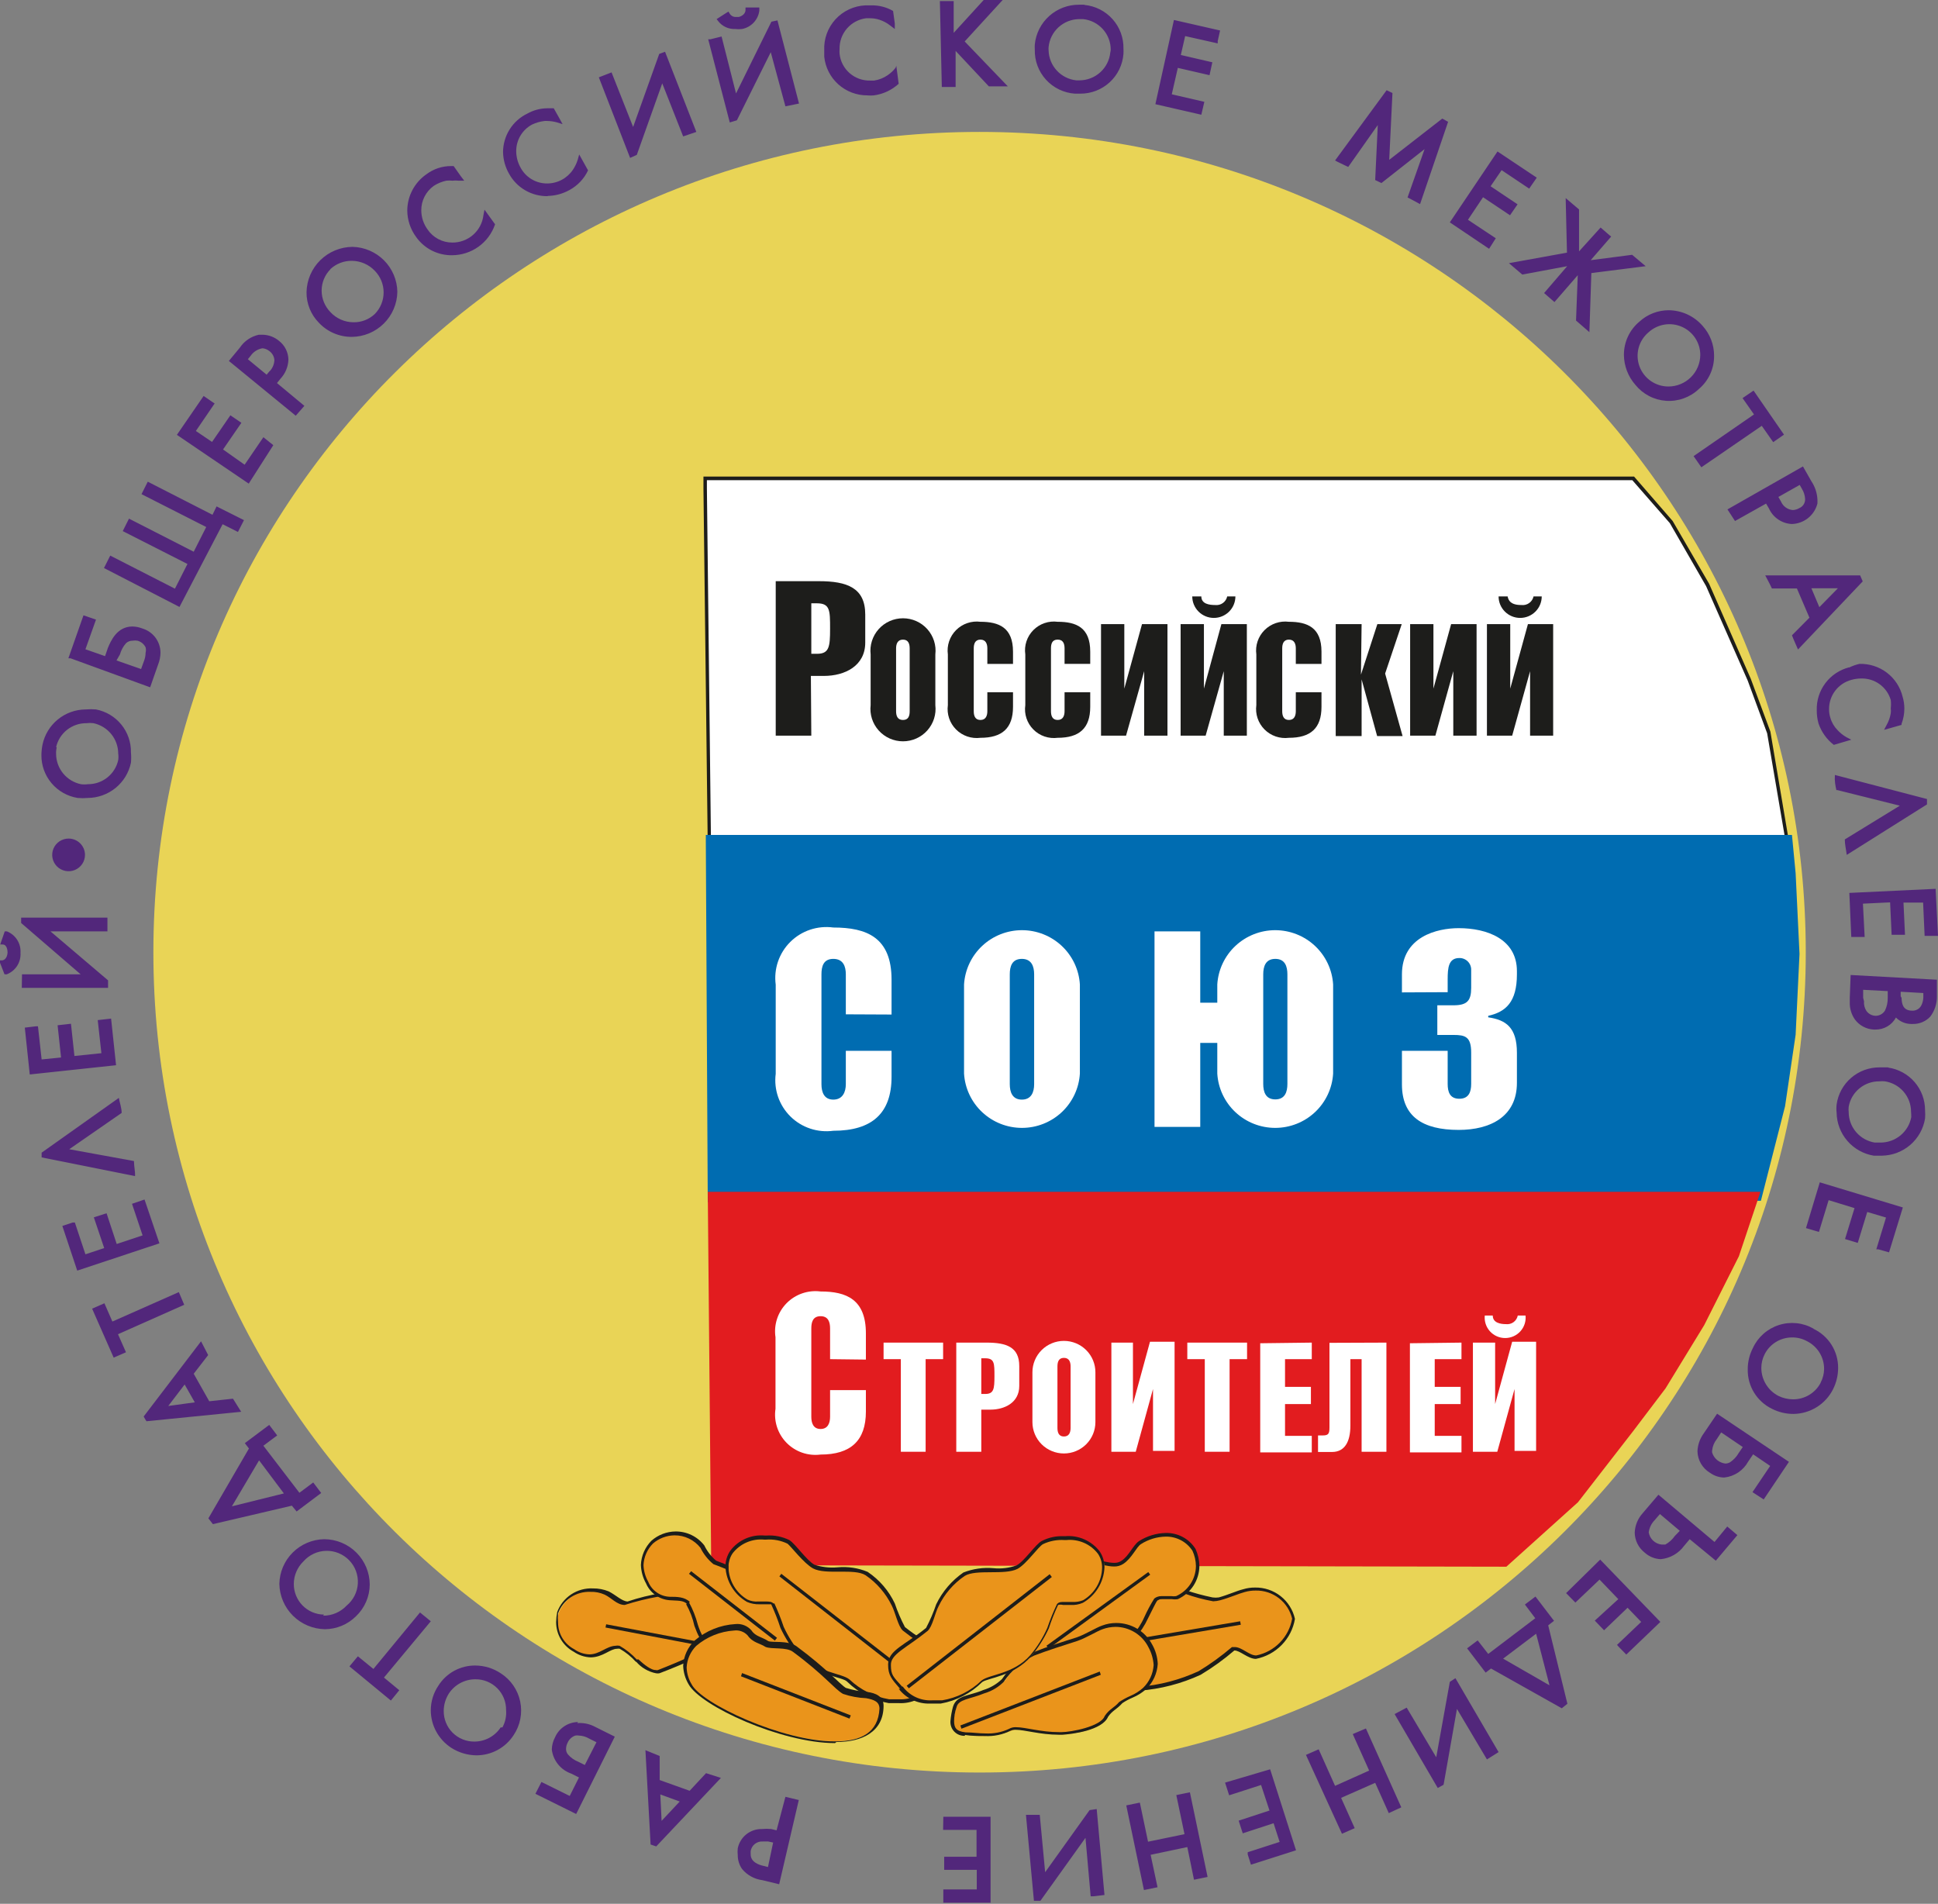 <?xml version="1.0" encoding="UTF-8"?> <svg xmlns="http://www.w3.org/2000/svg" width="226" height="222" viewBox="0 0 226 222" fill="none"><rect x="0" y="0" width="226" height="222" fill="#808080" stroke="none"/><g clip-path="url(#clip0_8518_1346)"><path d="M114.233 206.692C167.444 206.692 210.579 163.866 210.579 111.037C210.579 58.209 167.444 15.383 114.233 15.383C61.022 15.383 17.886 58.209 17.886 111.037C17.886 163.866 61.022 206.692 114.233 206.692Z" fill="#E9D456"></path><path fill-rule="evenodd" clip-rule="evenodd" d="M82.235 55.77H190.455L194.882 60.855L199.134 68.171L203.989 79.195L206.278 85.358L208.441 98.235L82.738 98.611L82.235 56.997V55.77Z" fill="white"></path><path d="M82.033 56.972V55.569H190.555L195.058 60.755L199.309 68.071L204.164 79.145L206.453 85.308L208.667 98.411L82.536 98.812L82.033 56.972ZM82.435 56.972L82.913 98.411L208.214 98.035L206.076 85.508L203.812 79.37L198.957 68.347L194.731 61.006L190.354 55.995H82.435V57.023V56.972Z" fill="#1D1D1B"></path><path fill-rule="evenodd" clip-rule="evenodd" d="M82.436 97.509H202.857H208.844L209.246 101.843L209.724 111.238L209.246 120.633L208.039 128.976L205.247 139.899L82.662 140.05L82.436 97.96V97.509Z" fill="#006CB1"></path><path d="M82.309 97.935V97.358H208.969L209.397 101.818L209.849 111.238L209.397 120.658L208.164 129.001L205.346 140.025L82.536 140.2L82.309 97.935ZM82.586 97.935L82.812 139.899L205.12 139.749L207.887 128.951L209.095 120.633L209.573 111.238L209.095 101.843L208.717 97.659H82.586V97.935Z" fill="#006CB1"></path><path fill-rule="evenodd" clip-rule="evenodd" d="M83.09 182.39H175.512L183.814 174.999L190.228 166.731L194.002 161.796L198.681 154.48L202.731 146.463L205.096 139.122H82.662L83.09 182.39Z" fill="#E21C1F"></path><path d="M83.09 182.516H82.939L82.536 138.973H205.297L202.781 146.489L198.731 154.531L194.228 161.897L190.43 166.907L184.015 175.175L175.663 182.691L83.09 182.516ZM175.437 182.24L183.713 174.9L190.103 166.657L193.876 161.646L198.555 154.331L202.58 146.338L204.894 139.198H82.813L83.241 182.165L175.437 182.24Z" fill="#E21C1F"></path><path d="M94.611 85.784H90.461V67.77H95.492C98.787 67.77 100.9 68.547 100.9 71.654V74.936C100.9 77.642 98.536 78.819 96.07 78.819H94.561L94.611 85.784ZM94.611 76.239H95.266C96.699 76.239 96.8 75.437 96.8 73.307C96.8 71.178 96.8 70.351 95.266 70.351H94.611V76.239Z" fill="#1D1D1B"></path><path d="M109.075 76.313V82.226C109.137 82.756 109.085 83.293 108.924 83.802C108.762 84.31 108.494 84.779 108.138 85.177C107.782 85.576 107.345 85.894 106.856 86.113C106.367 86.331 105.838 86.444 105.302 86.444C104.766 86.444 104.237 86.331 103.748 86.113C103.259 85.894 102.822 85.576 102.466 85.177C102.11 84.779 101.842 84.31 101.68 83.802C101.519 83.293 101.467 82.756 101.529 82.226V76.313C101.467 75.784 101.519 75.247 101.68 74.738C101.842 74.229 102.11 73.76 102.466 73.362C102.822 72.964 103.259 72.645 103.748 72.427C104.237 72.209 104.766 72.096 105.302 72.096C105.838 72.096 106.367 72.209 106.856 72.427C107.345 72.645 107.782 72.964 108.138 73.362C108.494 73.76 108.762 74.229 108.924 74.738C109.085 75.247 109.137 75.784 109.075 76.313ZM104.497 75.612V82.928C104.497 83.454 104.648 83.955 105.302 83.955C105.956 83.955 106.082 83.454 106.082 82.928V75.612C106.082 75.086 105.931 74.585 105.302 74.585C104.673 74.585 104.497 75.086 104.497 75.612Z" fill="#1D1D1B"></path><path d="M115.139 77.416V75.612C115.139 75.086 114.962 74.585 114.334 74.585C113.705 74.585 113.554 75.086 113.554 75.612V82.927C113.554 83.454 113.705 83.955 114.334 83.955C114.962 83.955 115.139 83.454 115.139 82.927V80.723H118.132V82.426C118.132 84.932 116.849 86.034 114.334 86.034C113.817 86.1 113.292 86.047 112.799 85.879C112.306 85.71 111.858 85.431 111.491 85.063C111.124 84.695 110.847 84.248 110.681 83.756C110.515 83.264 110.465 82.74 110.535 82.226V76.313C110.465 75.799 110.515 75.276 110.681 74.784C110.847 74.292 111.124 73.844 111.491 73.476C111.858 73.108 112.306 72.829 112.799 72.66C113.292 72.492 113.817 72.439 114.334 72.505C116.497 72.505 118.132 73.182 118.132 75.988V77.416H115.139Z" fill="#1D1D1B"></path><path d="M124.144 77.415V75.612C124.144 75.085 123.993 74.584 123.339 74.584C122.685 74.584 122.559 75.085 122.559 75.612V82.927C122.559 83.453 122.71 83.954 123.339 83.954C123.968 83.954 124.144 83.453 124.144 82.927V80.722H127.137V82.426C127.137 84.931 125.854 86.034 123.339 86.034C122.823 86.101 122.298 86.048 121.806 85.88C121.314 85.712 120.868 85.432 120.503 85.063C120.137 84.694 119.862 84.246 119.7 83.754C119.537 83.262 119.491 82.739 119.566 82.226V76.313C119.491 75.8 119.537 75.277 119.7 74.785C119.862 74.293 120.137 73.844 120.503 73.476C120.868 73.107 121.314 72.827 121.806 72.659C122.298 72.49 122.823 72.438 123.339 72.505C125.527 72.505 127.137 73.181 127.137 75.987V77.415H124.144Z" fill="#1D1D1B"></path><path d="M131.112 72.78V80.296L133.175 72.78H136.144V85.783H133.427V78.267L131.314 85.783H128.396V72.78H131.112Z" fill="#1D1D1B"></path><path d="M140.395 72.781V80.297L142.432 72.781H145.401V85.784H142.709V78.267L140.596 85.784H137.678V72.781H140.395ZM140.093 69.549C140.093 70.426 141.023 70.551 141.703 70.551C142.021 70.589 142.342 70.508 142.602 70.322C142.863 70.137 143.045 69.861 143.111 69.549H144.067C144.067 70.213 143.802 70.85 143.331 71.32C142.859 71.79 142.219 72.054 141.552 72.054C140.885 72.054 140.245 71.79 139.773 71.32C139.301 70.85 139.036 70.213 139.036 69.549H140.093Z" fill="#1D1D1B"></path><path d="M151.111 77.416V75.612C151.111 75.086 150.935 74.585 150.306 74.585C149.677 74.585 149.526 75.086 149.526 75.612V82.927C149.526 83.454 149.677 83.955 150.306 83.955C150.935 83.955 151.111 83.454 151.111 82.927V80.723H154.105V82.426C154.105 84.932 152.822 86.034 150.306 86.034C149.789 86.1 149.264 86.047 148.771 85.879C148.278 85.71 147.831 85.431 147.464 85.063C147.096 84.695 146.819 84.248 146.653 83.756C146.487 83.264 146.438 82.74 146.507 82.226V76.313C146.438 75.799 146.487 75.276 146.653 74.784C146.819 74.292 147.096 73.844 147.464 73.476C147.831 73.108 148.278 72.829 148.771 72.66C149.264 72.492 149.789 72.439 150.306 72.505C152.469 72.505 154.105 73.182 154.105 75.988V77.416H151.111Z" fill="#1D1D1B"></path><path d="M158.708 78.668L160.62 72.78H163.463L161.526 78.543L163.563 85.833H160.595L158.784 79.219V85.833H155.765V72.78H158.784L158.708 78.668Z" fill="#1D1D1B"></path><path d="M167.16 72.78V80.296L169.223 72.78H172.191V85.783H169.475V78.267L167.387 85.783H164.443V72.78H167.16Z" fill="#1D1D1B"></path><path d="M176.116 72.781V80.297L178.179 72.781H181.122V85.784H178.431V78.267L176.343 85.784H173.399V72.781H176.116ZM175.814 69.549C175.965 70.426 176.745 70.551 177.424 70.551C177.742 70.589 178.063 70.508 178.324 70.322C178.585 70.137 178.766 69.861 178.833 69.549H179.789C179.789 70.213 179.524 70.85 179.052 71.32C178.58 71.79 177.941 72.054 177.273 72.054C176.606 72.054 175.966 71.79 175.495 71.32C175.023 70.85 174.758 70.213 174.758 69.549H175.814Z" fill="#1D1D1B"></path><path d="M98.636 118.278V113.618C98.636 112.691 98.334 111.814 97.177 111.814C96.02 111.814 95.794 112.691 95.794 113.618V126.42C95.794 127.347 96.095 128.224 97.177 128.224C98.259 128.224 98.636 127.347 98.636 126.42V122.537H103.969V125.568C103.969 129.827 101.68 131.857 97.177 131.857C96.27 131.98 95.348 131.893 94.48 131.603C93.613 131.314 92.823 130.83 92.174 130.188C91.525 129.546 91.032 128.764 90.735 127.902C90.438 127.04 90.344 126.121 90.46 125.218V114.82C90.34 113.915 90.431 112.993 90.726 112.128C91.021 111.263 91.513 110.478 92.163 109.833C92.813 109.188 93.603 108.701 94.473 108.41C95.343 108.12 96.268 108.033 97.177 108.156C101.076 108.156 103.969 109.309 103.969 114.244V118.303L98.636 118.278Z" fill="white"></path><path d="M125.93 114.795V125.193C125.825 126.906 125.068 128.515 123.813 129.691C122.558 130.867 120.899 131.521 119.176 131.521C117.453 131.521 115.794 130.867 114.539 129.691C113.284 128.515 112.527 126.906 112.422 125.193V114.795C112.527 113.082 113.284 111.474 114.539 110.298C115.794 109.122 117.453 108.467 119.176 108.467C120.899 108.467 122.558 109.122 123.813 110.298C125.068 111.474 125.825 113.082 125.93 114.795ZM117.755 113.618V126.42C117.755 127.347 118.057 128.224 119.163 128.224C120.27 128.224 120.597 127.347 120.597 126.42V113.618C120.597 112.691 120.295 111.814 119.163 111.814C118.031 111.814 117.755 112.666 117.755 113.618Z" fill="white"></path><path d="M139.967 116.925H141.954V114.795C142.059 113.082 142.816 111.474 144.071 110.298C145.327 109.122 146.985 108.467 148.708 108.467C150.432 108.467 152.09 109.122 153.345 110.298C154.6 111.474 155.358 113.082 155.463 114.795V125.193C155.358 126.906 154.6 128.515 153.345 129.691C152.09 130.867 150.432 131.521 148.708 131.521C146.985 131.521 145.327 130.867 144.071 129.691C142.816 128.515 142.059 126.906 141.954 125.193V121.61H139.967V131.406H134.634V108.607H139.967V116.925ZM147.312 126.395C147.312 127.322 147.589 128.199 148.721 128.199C149.853 128.199 150.13 127.322 150.13 126.395V113.618C150.13 112.691 149.853 111.814 148.721 111.814C147.589 111.814 147.312 112.691 147.312 113.618V126.395Z" fill="white"></path><path d="M163.487 115.722V113.618C163.487 109.234 167.562 108.231 170.103 108.231C173.424 108.231 176.895 109.509 176.895 113.242V113.618C176.895 116.85 175.587 118.002 173.549 118.453V118.629C175.612 118.929 176.895 119.806 176.895 122.763V126.27C176.895 130.203 173.801 131.757 170.103 131.757C165.877 131.757 163.487 130.178 163.487 126.445V122.537H168.82V126.395C168.82 127.322 169.072 128.124 170.179 128.124C171.285 128.124 171.562 127.322 171.562 126.395V122.738C171.562 120.884 170.858 120.683 169.499 120.683H167.613V117.226H169.499C171.084 117.226 171.562 116.7 171.562 115.196V113.117C171.569 112.933 171.538 112.749 171.471 112.578C171.405 112.406 171.303 112.25 171.174 112.119C171.044 111.987 170.889 111.884 170.718 111.814C170.547 111.744 170.363 111.71 170.179 111.714C168.921 111.714 168.82 112.841 168.82 114.219V115.697L163.487 115.722Z" fill="white"></path><path d="M96.8 158.489V154.907C96.8 154.18 96.599 153.479 95.693 153.479C94.787 153.479 94.611 154.18 94.611 154.907V165.204C94.611 165.93 94.838 166.632 95.693 166.632C96.548 166.632 96.8 165.93 96.8 165.204V162.097H100.976V164.602C100.976 168.01 99.19 169.613 95.693 169.613C94.972 169.706 94.238 169.632 93.551 169.395C92.863 169.158 92.24 168.765 91.731 168.248C91.221 167.731 90.839 167.103 90.614 166.414C90.389 165.725 90.328 164.993 90.435 164.277V155.934C90.328 155.217 90.389 154.486 90.614 153.796C90.839 153.107 91.221 152.479 91.731 151.962C92.24 151.445 92.863 151.053 93.551 150.816C94.238 150.579 94.972 150.504 95.693 150.597C98.712 150.597 100.976 151.524 100.976 155.483V158.539L96.8 158.489Z" fill="white"></path><path d="M109.981 156.56V158.489H107.943V169.287H105.051V158.489H103.038V156.56H109.981Z" fill="white"></path><path d="M114.434 169.287H111.516V156.56H115.063C117.377 156.56 118.861 157.086 118.861 159.29V161.62C118.861 163.524 117.201 164.376 115.49 164.376H114.434V169.287ZM114.434 162.547H114.886C115.893 162.547 115.968 161.971 115.968 160.468C115.968 158.965 115.968 158.388 114.886 158.388H114.434V162.547Z" fill="white"></path><path d="M127.741 160.017V165.83C127.741 166.8 127.354 167.73 126.666 168.416C125.977 169.102 125.043 169.487 124.069 169.487C123.094 169.487 122.16 169.102 121.471 168.416C120.783 167.73 120.396 166.8 120.396 165.83V160.017C120.396 159.047 120.783 158.117 121.471 157.431C122.16 156.745 123.094 156.359 124.069 156.359C125.043 156.359 125.977 156.745 126.666 157.431C127.354 158.117 127.741 159.047 127.741 160.017ZM123.314 159.341V166.506C123.314 167.032 123.465 167.508 124.069 167.508C124.672 167.508 124.848 167.032 124.848 166.506V159.341C124.848 158.84 124.697 158.339 124.069 158.339C123.44 158.339 123.314 158.84 123.314 159.341Z" fill="white"></path><path d="M132.119 156.56V163.725L134.106 156.46H136.974V169.187H134.458V161.972L132.446 169.287H129.603V156.56H132.119Z" fill="white"></path><path d="M145.426 156.56V158.489H143.389V169.287H140.496V158.489H138.458V156.56H145.426Z" fill="white"></path><path d="M152.973 156.56V158.489H149.854V161.721H152.872V163.725H149.854V167.433H152.973V169.362H146.961V156.635L152.973 156.56Z" fill="white"></path><path d="M161.677 156.56V169.287H158.784V158.489H157.476V166.23C157.476 168.184 156.771 169.312 155.338 169.312H153.702V167.383H154.256C154.885 167.383 155.036 167.207 155.036 166.481V156.585L161.677 156.56Z" fill="white"></path><path d="M170.43 156.56V158.489H167.311V161.721H170.33V163.725H167.311V167.433H170.43V169.362H164.418V156.635L170.43 156.56Z" fill="white"></path><path d="M174.355 156.56V163.725L176.342 156.46H179.134V169.187H176.619V161.972L174.606 169.287H171.764V156.56H174.355ZM174.078 153.403C174.078 154.255 174.984 154.405 175.613 154.405C175.928 154.443 176.245 154.361 176.502 154.175C176.758 153.989 176.935 153.713 176.996 153.403H177.902C177.936 153.735 177.9 154.07 177.796 154.386C177.692 154.703 177.523 154.994 177.299 155.242C177.075 155.489 176.801 155.687 176.495 155.822C176.19 155.957 175.859 156.027 175.524 156.027C175.19 156.027 174.859 155.957 174.554 155.822C174.248 155.687 173.974 155.489 173.75 155.242C173.526 154.994 173.357 154.703 173.253 154.386C173.149 154.07 173.113 153.735 173.147 153.403H174.078Z" fill="white"></path><path fill-rule="evenodd" clip-rule="evenodd" d="M138.231 185.672C139.917 185.998 140.747 186.85 142.231 186.424C143.313 186.123 144.369 185.672 145.074 185.472C145.672 185.291 146.3 185.233 146.921 185.303C147.542 185.374 148.142 185.57 148.684 185.879C149.226 186.189 149.699 186.606 150.073 187.105C150.447 187.604 150.715 188.173 150.859 188.779C150.674 189.876 150.158 190.892 149.382 191.693C148.605 192.493 147.603 193.041 146.507 193.263C145.552 193.263 144.495 192.036 143.765 192.336C142.548 193.388 141.244 194.335 139.866 195.167C127.288 200.178 129.301 193.714 132.32 189.305C132.769 188.143 133.588 187.16 134.65 186.504C135.713 185.848 136.961 185.556 138.206 185.672H138.231Z" fill="#EA941B"></path><path d="M130.533 196.52C130.3 196.294 130.119 196.02 130.002 195.717C129.884 195.415 129.834 195.09 129.854 194.767C130.105 192.75 130.895 190.837 132.143 189.23C132.562 188.126 133.303 187.172 134.272 186.493C135.241 185.814 136.392 185.441 137.577 185.422C137.803 185.395 138.031 185.395 138.256 185.422C139.285 185.771 140.336 186.056 141.401 186.273C141.643 186.307 141.888 186.307 142.13 186.273C143.212 185.973 144.243 185.497 144.973 185.321C145.421 185.183 145.888 185.116 146.356 185.121C147.437 185.102 148.491 185.455 149.339 186.122C150.188 186.789 150.778 187.728 151.01 188.779C150.817 189.924 150.278 190.984 149.464 191.817C148.651 192.649 147.602 193.215 146.457 193.439C145.526 193.439 144.595 192.437 143.941 192.462C142.715 193.512 141.402 194.459 140.017 195.293C137.766 196.33 135.346 196.958 132.873 197.147C132.06 197.213 131.251 196.971 130.609 196.47L130.533 196.52ZM132.546 189.33C131.317 190.87 130.534 192.715 130.282 194.666C130.282 195.894 130.886 196.671 132.797 196.696C135.22 196.509 137.589 195.889 139.791 194.867C141.156 194.037 142.451 193.098 143.665 192.061H143.992C144.822 192.061 145.702 193.063 146.507 193.038C147.554 192.823 148.512 192.299 149.257 191.535C150.002 190.771 150.498 189.802 150.683 188.754C150.459 187.805 149.914 186.961 149.141 186.364C148.367 185.766 147.411 185.451 146.432 185.472C145.998 185.468 145.566 185.527 145.149 185.647C144.47 185.822 143.413 186.298 142.306 186.599C142.036 186.674 141.757 186.716 141.476 186.724C140.363 186.524 139.269 186.231 138.206 185.847C138.006 185.821 137.803 185.821 137.602 185.847C135.489 185.847 132.772 187.726 132.571 189.355L132.546 189.33Z" fill="#1D1D1B"></path><path d="M132.923 191.034L144.621 189.055L144.696 189.456L132.999 191.435L132.923 191.034Z" fill="#1D1D1B"></path><path fill-rule="evenodd" clip-rule="evenodd" d="M72.348 192.161C70.864 191.66 69.832 194.24 67.04 192.462C66.267 192.053 65.66 191.391 65.321 190.587C64.981 189.784 64.931 188.888 65.178 188.052C65.394 187.523 65.716 187.042 66.124 186.64C66.531 186.237 67.016 185.921 67.55 185.71C68.084 185.5 68.654 185.399 69.228 185.414C69.802 185.429 70.367 185.559 70.889 185.797C71.744 186.198 72.373 186.9 73.178 186.975C74.527 186.522 75.917 186.203 77.329 186.023C91.441 187.701 89.63 189.856 76.8 194.992C75.517 195.493 73.43 192.487 72.348 192.161Z" fill="#EA941B"></path><path d="M74.159 193.79C73.618 193.183 72.981 192.667 72.273 192.262C72.165 192.239 72.053 192.239 71.946 192.262C71.166 192.262 70.311 193.239 68.902 193.264C68.19 193.242 67.5 193.016 66.915 192.613C66.29 192.275 65.769 191.775 65.406 191.166C65.043 190.558 64.852 189.863 64.852 189.155C64.86 188.76 64.902 188.366 64.978 187.978C65.288 187.135 65.86 186.413 66.611 185.917C67.363 185.421 68.253 185.178 69.153 185.222C69.783 185.215 70.408 185.334 70.99 185.573C71.87 186.024 72.499 186.7 73.178 186.75C74.466 186.318 75.787 185.991 77.128 185.773H77.354C79.902 186.007 82.427 186.451 84.901 187.101C86.536 187.602 87.417 188.128 87.417 188.98C87.417 189.857 86.385 190.659 84.624 191.661C82.119 192.96 79.54 194.114 76.901 195.118C76.768 195.142 76.632 195.142 76.499 195.118C75.597 194.938 74.782 194.462 74.185 193.765L74.159 193.79ZM74.436 193.49C75.166 194.166 75.971 194.767 76.474 194.742C76.555 194.769 76.644 194.769 76.725 194.742C79.304 193.741 81.824 192.595 84.272 191.31C86.033 190.333 86.788 189.506 86.788 188.98C86.788 188.504 86.159 187.953 84.524 187.477C82.047 186.842 79.523 186.406 76.977 186.174H76.801C75.464 186.411 74.144 186.737 72.851 187.151C71.946 187.151 71.317 186.324 70.512 185.948C69.991 185.714 69.423 185.603 68.852 185.623C68.037 185.589 67.233 185.813 66.555 186.263C65.877 186.713 65.36 187.366 65.078 188.128C65.045 188.486 65.045 188.847 65.078 189.205C65.078 189.845 65.254 190.473 65.587 191.021C65.919 191.568 66.396 192.015 66.965 192.312C67.479 192.682 68.092 192.891 68.726 192.913C69.933 192.913 70.713 191.961 71.77 191.911C71.927 191.878 72.09 191.878 72.248 191.911C72.998 192.338 73.677 192.879 74.26 193.515L74.436 193.49Z" fill="#1D1D1B"></path><path d="M70.612 189.781L70.688 189.405L81.052 191.359L81.002 191.76L70.612 189.781Z" fill="#1D1D1B"></path><path fill-rule="evenodd" clip-rule="evenodd" d="M80.171 186.925C79.115 185.747 76.951 187.476 75.392 184.544C74.928 183.809 74.732 182.937 74.837 182.075C74.943 181.212 75.343 180.413 75.97 179.809C76.384 179.442 76.868 179.163 77.394 178.99C77.92 178.817 78.476 178.753 79.028 178.802C79.58 178.852 80.116 179.013 80.602 179.277C81.089 179.54 81.516 179.901 81.857 180.335C82.212 181.046 82.708 181.677 83.316 182.189C84.771 182.708 86.183 183.336 87.542 184.068C91.139 186.749 91.19 189.204 92.095 189.706C93.464 190.832 94.492 192.315 95.064 193.99C95.844 195.668 94.561 196.22 92.925 196.645C91.768 196.946 91.165 195.693 89.706 194.566C87.436 193.386 85.072 192.397 82.637 191.61C81.278 191.409 80.926 187.801 80.121 186.925H80.171Z" fill="#EA941B"></path><path d="M89.58 194.717C87.337 193.56 85.008 192.58 82.612 191.785C81.756 191.635 81.354 190.608 80.976 189.581C80.785 188.703 80.463 187.858 80.02 187.075L80.171 186.925L80.322 186.8C80.783 187.638 81.138 188.53 81.379 189.455C81.706 190.483 82.159 191.359 82.662 191.41C85.13 192.206 87.528 193.203 89.831 194.391C91.165 195.468 91.819 196.521 92.598 196.495H92.875C94.183 196.17 95.114 195.769 95.089 194.967C95.073 194.679 94.995 194.397 94.862 194.14C94.309 192.51 93.328 191.057 92.02 189.931C90.938 189.255 90.989 186.925 87.416 184.294C86.057 183.557 84.644 182.921 83.19 182.39C82.557 181.87 82.043 181.22 81.681 180.486C81.323 180.03 80.865 179.662 80.341 179.41C79.818 179.158 79.243 179.029 78.662 179.033C77.737 179.045 76.846 179.382 76.147 179.985C75.483 180.657 75.089 181.549 75.04 182.491C75.067 183.176 75.257 183.846 75.593 184.445C75.797 184.948 76.143 185.382 76.59 185.693C77.036 186.004 77.564 186.18 78.109 186.198C78.939 186.198 79.819 186.198 80.448 186.8L80.297 186.925L80.146 187.075C79.719 186.574 78.989 186.674 78.084 186.599C77.491 186.555 76.921 186.349 76.438 186.005C75.954 185.66 75.575 185.19 75.341 184.645C74.973 183.984 74.766 183.246 74.738 182.491C74.779 181.427 75.219 180.416 75.97 179.659C76.749 178.975 77.749 178.593 78.788 178.582C79.434 178.577 80.073 178.722 80.653 179.004C81.234 179.287 81.74 179.7 82.134 180.211C82.463 180.895 82.934 181.501 83.517 181.989C84.987 182.53 86.416 183.174 87.794 183.919C91.391 186.599 91.592 189.18 92.322 189.531C93.723 190.685 94.776 192.202 95.366 193.915C95.523 194.226 95.609 194.569 95.617 194.917C95.617 196.095 94.385 196.496 93.102 196.846H92.724C91.592 196.846 91.014 195.644 89.706 194.667L89.58 194.717Z" fill="#1D1D1B"></path><path d="M80.348 183.517L80.6 183.217L90.612 190.983L90.36 191.309L80.348 183.517Z" fill="#1D1D1B"></path><path fill-rule="evenodd" clip-rule="evenodd" d="M101.151 183.467C99.667 182.54 96.347 183.467 94.963 182.64C93.982 182.089 92.649 180.135 92.02 179.759C91.162 179.34 90.204 179.167 89.253 179.258C88.521 179.192 87.784 179.311 87.111 179.604C86.438 179.898 85.851 180.356 85.404 180.937C84.896 181.929 84.798 183.08 85.132 184.143C85.466 185.206 86.205 186.097 87.19 186.624C88.02 187.125 89.932 186.624 90.183 187.025C90.604 187.922 90.974 188.842 91.29 189.781C91.815 190.947 92.501 192.035 93.328 193.013C95.315 195.292 98.359 195.292 99.013 195.994C100.31 197.229 101.948 198.05 103.717 198.349C104.581 198.562 105.488 198.525 106.33 198.24C107.173 197.956 107.916 197.437 108.472 196.746C109.503 195.543 109.83 195.267 109.83 194.015C109.83 192.762 107.944 191.91 105.478 189.881C105.025 189.505 104.698 187.927 104.246 187.075C103.553 185.621 102.485 184.376 101.151 183.467Z" fill="#EA941B"></path><path d="M104.824 198.599H103.642C101.807 198.271 100.114 197.398 98.787 196.094C98.183 195.492 95.139 195.442 93.102 193.087C92.263 192.099 91.561 191.004 91.014 189.83C90.707 188.891 90.346 187.971 89.932 187.074H89.781H88.574C88.073 187.09 87.575 186.996 87.115 186.799C86.383 186.379 85.769 185.783 85.329 185.065C84.889 184.347 84.638 183.53 84.599 182.69C84.59 182.019 84.792 181.362 85.177 180.811C85.638 180.203 86.248 179.722 86.948 179.415C87.648 179.108 88.416 178.985 89.177 179.057H89.379C90.298 178.998 91.218 179.179 92.045 179.583C92.749 180.009 94.058 181.964 94.988 182.465C95.848 182.743 96.755 182.845 97.655 182.765C98.854 182.65 100.064 182.831 101.177 183.291C102.548 184.211 103.643 185.484 104.346 186.974C104.667 187.922 105.062 188.844 105.529 189.73C108.044 191.734 109.906 192.235 109.956 194.014V194.215C109.956 195.342 109.503 195.768 108.547 196.87C108.12 197.438 107.559 197.892 106.915 198.194C106.27 198.495 105.561 198.634 104.849 198.599H104.824ZM90.284 186.924C90.703 187.831 91.072 188.759 91.391 189.705C91.916 190.843 92.593 191.905 93.403 192.862C95.341 195.117 98.133 195.067 99.064 195.843C100.336 197.047 101.938 197.848 103.667 198.148H104.824C105.481 198.188 106.138 198.064 106.735 197.789C107.332 197.513 107.851 197.094 108.245 196.57C109.277 195.317 109.554 195.167 109.554 194.064C109.554 192.812 107.767 192.11 105.277 190.131C104.724 189.63 104.422 188.052 103.994 187.225C103.302 185.805 102.254 184.588 100.95 183.692C99.617 182.84 96.322 183.692 94.812 182.89C93.731 182.289 92.297 180.385 91.844 180.009C91.063 179.629 90.194 179.465 89.328 179.533H89.127C88.425 179.465 87.716 179.577 87.069 179.858C86.422 180.138 85.858 180.578 85.429 181.137C85.106 181.618 84.939 182.186 84.951 182.765C84.969 183.527 85.182 184.272 85.569 184.93C85.956 185.588 86.506 186.136 87.165 186.523C87.558 186.705 87.991 186.783 88.423 186.749H89.278C89.68 186.749 90.007 186.749 90.234 187.024L90.284 186.924Z" fill="#1D1D1B"></path><path d="M90.888 183.818L91.115 183.518L107.793 196.495L107.541 196.821L90.888 183.818Z" fill="#1D1D1B"></path><path fill-rule="evenodd" clip-rule="evenodd" d="M80.474 196.295C80.007 195.562 79.807 194.692 79.907 193.83C80.008 192.968 80.403 192.166 81.027 191.56C83.543 189.506 86.587 189.205 87.341 190.332C88.096 191.46 88.7 191.184 89.354 191.635C90.008 192.086 91.718 191.635 92.624 192.211C96.221 194.892 97.504 196.596 98.41 197.097C99.315 197.598 102.812 197.097 102.762 199.026C102.611 207.87 82.385 199.878 80.474 196.295Z" fill="#EA941B"></path><path d="M97.378 203.26C91.089 203.26 81.681 198.925 80.297 196.395H80.473H80.649C81.781 198.65 91.29 203.084 97.378 203.059C100.422 203.059 102.409 202.032 102.56 199.251C102.56 198.449 101.956 198.199 101 198.023C100.084 197.987 99.177 197.818 98.309 197.522C97.328 196.971 96.095 195.293 92.498 192.637C91.718 192.01 89.982 192.361 89.253 192.035C88.674 191.635 87.768 191.559 87.19 190.708C86.995 190.494 86.752 190.331 86.48 190.231C86.209 190.13 85.917 190.096 85.63 190.131C83.988 190.233 82.425 190.867 81.178 191.935C80.514 192.608 80.12 193.499 80.071 194.441C80.094 195.13 80.293 195.803 80.649 196.395H80.473H80.297C79.91 195.74 79.693 195 79.668 194.24C79.721 193.117 80.208 192.058 81.027 191.284C82.351 190.151 84.013 189.482 85.756 189.38C86.108 189.342 86.464 189.39 86.793 189.521C87.122 189.652 87.414 189.862 87.643 190.131C88.095 190.833 88.875 190.883 89.58 191.359C90.007 191.585 91.844 191.234 92.875 191.96C96.472 194.616 97.906 196.37 98.636 196.821C99.453 197.078 100.297 197.237 101.151 197.297C102.082 197.422 103.038 197.798 103.038 198.9C103.038 201.957 100.522 203.134 97.529 203.134L97.378 203.26Z" fill="#1D1D1B"></path><path d="M86.41 195.469L86.536 195.093L99.214 200.028L99.063 200.404L86.41 195.469Z" fill="#1D1D1B"></path><path fill-rule="evenodd" clip-rule="evenodd" d="M126.308 182.565C127.717 181.538 129.528 183.091 130.836 182.265C132.144 181.438 132.27 180.336 132.899 179.96C133.363 179.595 133.896 179.327 134.466 179.171C135.036 179.015 135.632 178.975 136.218 179.052C136.804 179.129 137.369 179.322 137.879 179.62C138.389 179.918 138.834 180.314 139.188 180.786C139.433 181.283 139.575 181.824 139.606 182.377C139.637 182.93 139.556 183.483 139.369 184.004C139.181 184.525 138.89 185.003 138.513 185.41C138.136 185.817 137.681 186.145 137.175 186.373C136.269 186.674 135.288 186.073 134.66 186.574C133.956 188.1 133.114 189.559 132.144 190.933C128.647 193.739 126.283 193.188 125.553 193.94C124.116 194.953 122.429 195.559 120.673 195.693C118.862 196.044 118.66 194.666 118.66 192.963C118.66 191.76 120.019 191.484 121.503 190.457C121.956 190.081 121.503 188.403 121.931 187.501C123.094 185.632 124.585 183.985 126.333 182.64L126.308 182.565Z" fill="#EA941B"></path><path d="M118.761 195.042C118.544 194.414 118.45 193.751 118.484 193.088V192.963C118.501 192.655 118.598 192.357 118.766 192.098C118.933 191.839 119.166 191.627 119.44 191.484C119.993 191.109 120.673 190.758 121.402 190.207C121.561 189.862 121.622 189.481 121.578 189.104C121.533 188.514 121.592 187.92 121.754 187.351C122.924 185.419 124.442 183.72 126.232 182.34C126.622 182.068 127.09 181.928 127.565 181.939C128.396 181.939 129.201 182.24 129.905 182.24C130.207 182.258 130.507 182.179 130.76 182.014C131.666 181.438 132.119 180.185 132.823 179.709C133.755 179.112 134.834 178.782 135.942 178.757C136.633 178.739 137.316 178.901 137.925 179.226C138.534 179.551 139.047 180.028 139.414 180.611C139.699 181.233 139.853 181.907 139.867 182.59C139.864 183.409 139.625 184.211 139.18 184.899C138.734 185.587 138.099 186.134 137.351 186.474C137.126 186.51 136.897 186.51 136.672 186.474C136.244 186.474 135.842 186.474 135.515 186.474C135.318 186.459 135.123 186.512 134.961 186.624C134.81 186.825 134.357 187.751 133.88 188.704C133.493 189.542 132.984 190.318 132.37 191.008C128.848 193.84 126.308 193.363 125.805 193.99C124.333 195.057 122.589 195.691 120.773 195.819C120.59 195.842 120.404 195.842 120.22 195.819C119.924 195.829 119.632 195.748 119.384 195.586C119.137 195.425 118.945 195.191 118.836 194.917L118.761 195.042ZM122.132 187.526C121.995 188.049 121.944 188.59 121.981 189.129C121.981 189.706 121.981 190.232 121.654 190.557C120.899 191.134 120.17 191.484 119.666 191.835C119.163 192.186 118.887 192.487 118.887 193.013C118.851 193.625 118.937 194.237 119.138 194.817C119.207 195.028 119.347 195.209 119.536 195.328C119.724 195.447 119.948 195.496 120.17 195.468C120.328 195.491 120.489 195.491 120.648 195.468C122.377 195.357 124.041 194.767 125.452 193.764C126.358 192.912 128.572 193.539 132.018 190.758C132.613 190.105 133.097 189.361 133.452 188.553C133.788 187.81 134.175 187.09 134.609 186.399C134.846 186.214 135.139 186.117 135.439 186.123C135.817 186.123 136.219 186.123 136.596 186.123C136.78 186.149 136.966 186.149 137.15 186.123C137.832 185.821 138.413 185.329 138.824 184.707C139.234 184.086 139.456 183.36 139.464 182.615C139.455 182.001 139.318 181.395 139.062 180.837C138.727 180.319 138.264 179.895 137.718 179.605C137.172 179.316 136.561 179.171 135.942 179.183C134.915 179.202 133.913 179.506 133.049 180.06C132.521 180.386 131.993 181.714 130.987 182.365C130.666 182.574 130.288 182.679 129.905 182.666C129.1 182.666 128.295 182.34 127.565 182.365C127.178 182.344 126.795 182.459 126.484 182.691C124.76 184.007 123.286 185.619 122.132 187.451V187.526Z" fill="#1D1D1B"></path><path d="M122.031 191.911L133.905 183.317L134.131 183.618L122.283 192.236L122.031 191.911Z" fill="#1D1D1B"></path><path fill-rule="evenodd" clip-rule="evenodd" d="M120.597 192.838C122.207 192.211 124.119 191.585 125.628 191.109C127.137 190.633 127.917 189.982 128.622 189.731C129.665 189.357 130.81 189.378 131.84 189.789C132.869 190.2 133.711 190.973 134.206 191.961C134.737 192.73 134.963 193.666 134.842 194.591C134.722 195.516 134.262 196.364 133.552 196.972C132.898 197.698 131.037 198.299 130.76 198.65C130.483 199.001 129.628 199.452 129.074 200.254C128.571 201.682 125.05 202.208 124.043 202.258C121.125 202.258 118.811 201.306 117.93 201.832C116.277 202.451 114.485 202.607 112.748 202.283C110.912 202.133 111.063 200.755 111.516 199.126C111.843 197.949 113.201 198.049 114.912 197.347C115.768 197.093 116.547 196.627 117.176 195.995C118.08 194.669 119.322 193.606 120.773 192.913L120.597 192.838Z" fill="#EA941B"></path><path d="M112.547 202.408C112.318 202.423 112.089 202.389 111.875 202.309C111.661 202.228 111.466 202.103 111.305 201.942C111.143 201.781 111.017 201.587 110.936 201.373C110.856 201.16 110.822 200.932 110.836 200.705C110.882 200.128 110.983 199.558 111.138 199.001C111.566 197.648 113.025 197.773 114.66 197.072C115.481 196.826 116.232 196.387 116.849 195.794C117.76 194.434 119.031 193.35 120.521 192.662C122.131 192.011 124.043 191.41 125.553 190.934C126.584 190.583 127.791 189.806 128.521 189.556C129.043 189.357 129.597 189.255 130.156 189.255C131.02 189.248 131.869 189.479 132.61 189.92C133.351 190.362 133.955 190.999 134.357 191.76C134.751 192.45 134.975 193.223 135.011 194.015C134.946 195.123 134.471 196.167 133.678 196.947C133.211 197.368 132.675 197.707 132.093 197.949C131.67 198.125 131.265 198.343 130.886 198.6C130.181 199.377 129.754 199.427 129.225 200.178C128.546 201.782 125.049 202.208 123.892 202.283H123.465C121.301 202.283 119.515 201.707 118.433 201.707C118.217 201.696 118 201.739 117.805 201.832C116.893 202.284 115.878 202.491 114.861 202.433C114.107 202.433 113.276 202.433 112.497 202.308L112.547 202.408ZM117.15 196.02C116.51 196.692 115.703 197.184 114.811 197.448C113.025 198.174 111.767 198.124 111.541 199.101C111.361 199.617 111.268 200.159 111.264 200.705C111.264 201.456 111.49 201.882 112.597 202.007C113.377 202.007 114.157 202.133 114.912 202.133C115.855 202.185 116.797 202.004 117.654 201.606C117.904 201.459 118.193 201.389 118.484 201.406C119.616 201.406 121.352 201.982 123.515 201.982H123.792C124.873 201.982 128.395 201.331 128.823 200.103C129.401 199.251 129.904 199.176 130.508 198.475C130.929 198.192 131.376 197.949 131.841 197.748C132.375 197.519 132.867 197.206 133.301 196.821C134.027 196.118 134.466 195.172 134.533 194.166C134.486 193.437 134.28 192.727 133.929 192.086C133.574 191.372 133.025 190.771 132.345 190.351C131.665 189.93 130.881 189.707 130.081 189.706C129.565 189.712 129.055 189.805 128.571 189.982C127.917 190.207 126.71 190.984 125.603 191.36C124.119 191.836 122.207 192.437 120.572 193.063C119.167 193.751 117.963 194.786 117.075 196.07L117.15 196.02Z" fill="#1D1D1B"></path><path d="M111.994 201.205L128.244 194.917L128.37 195.293L112.119 201.581L111.994 201.205Z" fill="#1D1D1B"></path><path fill-rule="evenodd" clip-rule="evenodd" d="M112.471 183.518C113.931 182.616 117.251 183.518 118.635 182.691C119.641 182.165 120.949 180.186 121.603 179.835C122.454 179.421 123.4 179.24 124.345 179.309C125.287 179.155 126.253 179.353 127.058 179.865C127.862 180.377 128.449 181.167 128.704 182.083C128.96 182.999 128.867 183.977 128.443 184.829C128.019 185.681 127.295 186.347 126.408 186.699C125.578 187.176 123.666 186.699 123.414 187.075C123.002 187.981 122.641 188.91 122.333 189.856C121.792 191.007 121.107 192.084 120.295 193.063C118.282 195.368 115.264 195.368 114.585 196.044C113.294 197.289 111.653 198.111 109.88 198.399C109.017 198.616 108.109 198.58 107.266 198.295C106.423 198.011 105.68 197.49 105.126 196.796C104.095 195.594 103.768 195.318 103.768 194.09C103.768 192.863 105.654 191.961 108.12 189.956C108.572 189.581 108.925 187.977 109.352 187.125C110.055 185.67 111.131 184.426 112.471 183.518Z" fill="#EA941B"></path><path d="M104.975 196.947C103.969 195.769 103.566 195.368 103.566 194.09C103.566 192.412 105.579 191.811 107.994 189.831C108.46 188.945 108.855 188.024 109.176 187.075C109.893 185.587 110.985 184.31 112.346 183.367C113.464 182.93 114.67 182.758 115.867 182.866C116.769 182.955 117.68 182.844 118.534 182.541C119.465 182.065 120.773 180.035 121.502 179.685C122.279 179.287 123.146 179.097 124.018 179.133H124.219C124.986 179.067 125.758 179.195 126.462 179.506C127.166 179.817 127.779 180.301 128.244 180.912C128.618 181.467 128.811 182.123 128.797 182.791C128.758 183.631 128.507 184.448 128.067 185.166C127.628 185.884 127.014 186.48 126.282 186.9C125.823 187.1 125.322 187.186 124.823 187.151H123.968C123.778 187.102 123.579 187.102 123.389 187.151C122.97 188.037 122.609 188.949 122.307 189.881C121.765 191.052 121.072 192.147 120.244 193.138C118.182 195.493 115.213 195.644 114.534 196.145C113.219 197.452 111.534 198.327 109.704 198.65H108.497C107.786 198.681 107.078 198.54 106.434 198.239C105.79 197.938 105.229 197.486 104.799 196.921L104.975 196.947ZM105.277 196.671C105.67 197.198 106.188 197.621 106.785 197.901C107.382 198.18 108.039 198.309 108.698 198.274H109.855C111.59 197.991 113.196 197.187 114.459 195.969C115.389 195.218 118.182 195.243 120.144 193.013C120.955 192.052 121.624 190.981 122.131 189.831C122.452 188.883 122.83 187.954 123.263 187.05C123.49 186.775 123.817 186.8 124.194 186.8H125.049C125.478 186.826 125.908 186.758 126.307 186.599C126.965 186.21 127.513 185.661 127.9 185.004C128.287 184.347 128.501 183.603 128.521 182.841C128.536 182.254 128.369 181.677 128.043 181.188C127.616 180.628 127.051 180.186 126.404 179.905C125.757 179.625 125.048 179.514 124.345 179.584H124.144C123.278 179.524 122.411 179.688 121.628 180.06C121.075 180.361 119.716 182.365 118.66 182.942C117.15 183.718 113.83 182.942 112.496 183.768C111.187 184.659 110.137 185.877 109.453 187.301C109.025 188.103 108.748 189.681 108.17 190.182C105.654 192.211 103.843 192.888 103.893 194.166C103.893 195.343 104.17 195.518 105.201 196.671H105.277Z" fill="#1D1D1B"></path><path d="M105.73 196.57L122.409 183.567L122.66 183.893L105.982 196.871L105.73 196.57Z" fill="#1D1D1B"></path><path d="M16.854 139.873L15.395 140.374L16.628 144.057L13.609 145.059L12.427 141.476L10.943 141.952L12.15 145.535L9.962 146.262L8.729 142.554H8.478L7.27 142.954L9.006 148.166L18.59 144.984L16.854 139.873ZM17.509 80.145L18.439 77.489C18.613 77.05 18.707 76.584 18.716 76.112C18.714 75.473 18.505 74.852 18.12 74.342C17.734 73.831 17.193 73.459 16.578 73.28C16.217 73.138 15.834 73.062 15.446 73.055C13.66 73.055 12.93 74.709 12.578 75.56L12.251 76.512L9.962 75.711L11.194 72.253L9.735 71.752L7.974 76.763H8.226L17.509 80.145ZM13.987 76.312C14.12 75.831 14.361 75.385 14.691 75.009C14.902 74.811 15.181 74.703 15.471 74.709C15.654 74.68 15.841 74.68 16.024 74.709C16.23 74.762 16.422 74.859 16.587 74.993C16.752 75.127 16.886 75.295 16.98 75.485C17.03 75.691 17.03 75.906 16.98 76.112C16.975 76.455 16.907 76.794 16.779 77.114L16.452 78.016L13.584 77.013L13.987 76.312ZM12.955 118.778L11.396 118.953L11.823 122.811L8.679 123.137L8.276 119.379L6.717 119.554L7.119 123.312L4.855 123.538L4.427 119.68H4.151L2.893 119.83L3.471 125.292L13.534 124.214L12.955 118.778ZM21.483 152.149L20.854 150.671L13.106 154.103L12.175 151.974L10.742 152.6L13.257 158.312L14.691 157.686L13.76 155.582L21.483 152.149ZM9.056 93.048C9.449 93.083 9.845 93.083 10.238 93.048C11.422 93.038 12.567 92.625 13.482 91.878C14.398 91.13 15.028 90.093 15.27 88.939C15.307 88.539 15.307 88.136 15.27 87.736C15.291 86.557 14.894 85.408 14.149 84.491C13.403 83.575 12.357 82.95 11.194 82.726C10.793 82.691 10.389 82.691 9.987 82.726C8.803 82.735 7.658 83.148 6.743 83.896C5.828 84.643 5.197 85.68 4.956 86.834C4.877 87.231 4.834 87.633 4.83 88.037C4.814 89.238 5.233 90.405 6.008 91.324C6.784 92.244 7.866 92.856 9.056 93.048ZM6.541 87.135C6.719 86.333 7.169 85.617 7.815 85.106C8.461 84.595 9.263 84.321 10.088 84.329C10.355 84.294 10.625 84.294 10.893 84.329C11.707 84.501 12.438 84.945 12.964 85.587C13.491 86.23 13.78 87.032 13.785 87.862C13.821 88.119 13.821 88.381 13.785 88.638C13.608 89.436 13.161 90.149 12.521 90.659C11.88 91.17 11.084 91.447 10.264 91.444C9.988 91.481 9.709 91.481 9.433 91.444C8.623 91.274 7.895 90.834 7.369 90.196C6.843 89.558 6.551 88.762 6.541 87.937C6.529 87.667 6.554 87.398 6.616 87.135H6.541ZM0.805 108.606H0.553L0.025 110.134H0.302C0.855 110.134 0.88 110.936 0.88 111.061C0.88 111.061 0.88 111.863 0.277 111.988H0V112.264L0.528 113.617H0.78C1.282 113.425 1.709 113.079 1.999 112.628C2.288 112.177 2.425 111.645 2.39 111.111C2.427 110.58 2.294 110.051 2.009 109.601C1.724 109.15 1.302 108.802 0.805 108.606ZM197.498 53.188L198.404 54.49L205.448 49.655L206.781 51.559L208.039 50.682L204.492 45.546L203.209 46.423L204.542 48.327L197.498 53.188ZM189.373 41.387C189.385 42.669 189.858 43.905 190.706 44.87C191.142 45.412 191.685 45.858 192.303 46.179C192.92 46.501 193.598 46.692 194.294 46.739C194.989 46.786 195.687 46.689 196.342 46.453C196.998 46.218 197.597 45.849 198.102 45.371C198.669 44.895 199.123 44.3 199.432 43.628C199.74 42.957 199.896 42.226 199.888 41.487C199.892 40.202 199.417 38.961 198.555 38.005C198.065 37.438 197.459 36.982 196.778 36.666C196.097 36.351 195.357 36.184 194.606 36.176C193.338 36.174 192.116 36.648 191.184 37.504C190.616 37.975 190.16 38.565 189.847 39.232C189.534 39.899 189.372 40.626 189.373 41.362V41.387ZM192.266 38.731C192.782 38.266 193.423 37.959 194.11 37.849C194.798 37.739 195.503 37.831 196.139 38.112C196.776 38.393 197.317 38.852 197.697 39.434C198.076 40.015 198.278 40.694 198.278 41.387C198.272 42.362 197.88 43.295 197.188 43.984C196.496 44.673 195.559 45.064 194.58 45.07C193.839 45.073 193.115 44.849 192.507 44.426C191.899 44.004 191.437 43.405 191.184 42.712C190.931 42.018 190.899 41.264 191.092 40.551C191.286 39.839 191.696 39.203 192.266 38.731ZM174.431 27.783L171.185 25.628L172.946 22.998L176.091 25.102L176.971 23.825L173.827 21.72L175.11 19.841L178.33 21.996L178.481 21.77L179.21 20.718L174.632 17.662L169.072 25.929L173.651 29.011L174.431 27.783ZM175.965 30.689L177.525 32.017L182.757 31.04L180.065 34.172L181.273 35.224L183.99 32.092L183.789 37.379L185.348 38.731L185.575 31.842L191.914 31.04L190.329 29.712L185.499 30.339L187.889 27.583L187.663 27.407L186.656 26.53L184.141 29.311V24.426L182.581 23.098L182.732 29.462L175.965 30.689ZM215.887 109.257H217.447L217.246 105.374L220.415 105.224L220.592 109.007H222.151L221.975 105.249H224.264L224.44 109.132H224.717H226L225.723 103.645L215.661 104.121L215.887 109.257ZM20.93 70.775L25.961 61.129L27.747 62.031L28.451 60.653L25.256 59.05L24.779 60.027L17.232 56.169L16.502 57.622L24.049 61.455L22.59 64.336L15.043 60.478L14.314 61.931L21.86 65.764L20.401 68.645L12.855 64.787L12.125 66.24L12.377 66.366L20.93 70.775ZM202.328 60.754L205.951 58.724L206.278 59.276C206.509 59.796 206.881 60.242 207.352 60.565C207.822 60.888 208.374 61.075 208.944 61.104C209.636 61.087 210.302 60.845 210.843 60.416C211.383 59.986 211.768 59.392 211.938 58.724C211.95 58.549 211.95 58.373 211.938 58.198C211.892 57.455 211.649 56.738 211.234 56.119L210.252 54.39L201.448 59.401L202.328 60.754ZM209.875 56.545L210.127 56.996C210.353 57.358 210.483 57.772 210.504 58.198C210.511 58.422 210.45 58.642 210.329 58.83C210.208 59.017 210.032 59.164 209.825 59.25C209.596 59.387 209.337 59.464 209.07 59.476C208.769 59.452 208.48 59.346 208.236 59.169C207.992 58.992 207.802 58.752 207.687 58.474L207.385 57.948L209.875 56.545ZM41.029 39.283C42.428 39.27 43.767 38.712 44.759 37.729C45.751 36.746 46.317 35.415 46.337 34.022C46.312 32.645 45.753 31.332 44.778 30.356C43.803 29.38 42.487 28.817 41.105 28.785C39.696 28.798 38.348 29.358 37.348 30.345C36.347 31.332 35.773 32.669 35.746 34.072C35.732 35.4 36.248 36.679 37.18 37.629C37.672 38.155 38.268 38.574 38.93 38.859C39.593 39.143 40.308 39.288 41.029 39.283ZM38.514 31.391C39.194 30.754 40.096 30.404 41.029 30.414C41.535 30.418 42.034 30.524 42.497 30.727C42.959 30.929 43.376 31.223 43.721 31.591C44.373 32.264 44.737 33.162 44.737 34.097C44.737 35.031 44.373 35.929 43.721 36.602C43.387 36.922 42.992 37.172 42.561 37.34C42.129 37.508 41.669 37.589 41.205 37.579C40.704 37.575 40.208 37.468 39.75 37.265C39.291 37.063 38.879 36.769 38.539 36.401C37.881 35.731 37.511 34.833 37.507 33.896C37.506 32.958 37.877 32.058 38.539 31.391H38.514ZM35.495 47.325L32.3 44.669L32.703 44.168C33.274 43.562 33.605 42.769 33.633 41.938C33.627 41.518 33.526 41.104 33.339 40.727C33.152 40.35 32.883 40.019 32.552 39.759C32.017 39.306 31.342 39.049 30.64 39.032H30.187C29.281 39.228 28.487 39.767 27.973 40.535L26.69 42.089L34.489 48.477L35.495 47.325ZM31.47 43.241L31.093 43.692L28.904 41.888L29.231 41.487C29.39 41.256 29.595 41.059 29.833 40.908C30.071 40.757 30.337 40.656 30.615 40.611C30.92 40.642 31.21 40.764 31.445 40.961C31.604 41.084 31.736 41.239 31.831 41.416C31.927 41.593 31.984 41.788 31.998 41.989C31.979 42.451 31.801 42.893 31.495 43.241H31.47ZM31.872 51.91L30.715 50.983L28.527 54.19L26.011 52.411L28.149 49.304L26.866 48.427L24.728 51.534L22.841 50.256L25.03 47.049L24.804 46.899L23.747 46.172L20.628 50.707L29.005 56.394L31.872 51.91ZM52.702 29.762C53.814 29.762 54.898 29.413 55.801 28.766C56.704 28.119 57.379 27.205 57.733 26.155L56.5 24.451L56.374 25.102C56.269 25.988 55.837 26.803 55.164 27.391C54.49 27.978 53.622 28.297 52.727 28.284C52.16 28.282 51.602 28.142 51.102 27.875C50.602 27.609 50.175 27.224 49.859 26.756C49.386 26.108 49.131 25.327 49.129 24.526C49.125 23.968 49.255 23.418 49.509 22.921C49.763 22.424 50.133 21.995 50.588 21.67C51.034 21.383 51.529 21.179 52.047 21.069C52.282 21.044 52.518 21.044 52.752 21.069C52.994 21.041 53.239 21.041 53.481 21.069H54.135L53.733 20.543L52.903 19.365H52.601C51.566 19.361 50.559 19.696 49.733 20.317C49.049 20.79 48.489 21.418 48.1 22.151C47.71 22.883 47.503 23.697 47.494 24.526C47.499 25.644 47.861 26.732 48.526 27.633C48.998 28.302 49.628 28.847 50.36 29.218C51.093 29.589 51.905 29.776 52.727 29.762H52.702ZM85.731 3.381C85.998 3.415 86.269 3.415 86.536 3.381C87.053 3.281 87.526 3.021 87.887 2.639C88.248 2.257 88.479 1.771 88.549 1.251V0.876H86.939V1.151C86.939 1.752 86.259 1.953 86.159 1.978H85.832C85.687 1.986 85.544 1.956 85.415 1.89C85.287 1.823 85.179 1.724 85.102 1.602L84.951 1.352L84.7 1.502L83.568 2.228L83.744 2.454C83.975 2.757 84.277 2.999 84.623 3.161C84.969 3.322 85.349 3.398 85.731 3.381ZM63.871 22.848C64.752 22.831 65.616 22.598 66.386 22.171C67.347 21.659 68.115 20.85 68.575 19.866L67.543 18.012L67.367 18.639C67.239 19.047 67.053 19.435 66.814 19.791C66.482 20.285 66.033 20.69 65.507 20.97C64.98 21.25 64.392 21.395 63.795 21.394C63.149 21.395 62.516 21.217 61.965 20.881C61.415 20.545 60.969 20.064 60.676 19.49C60.363 18.913 60.198 18.267 60.198 17.611C60.198 16.981 60.368 16.362 60.691 15.819C61.014 15.277 61.478 14.832 62.034 14.53C62.508 14.301 63.019 14.157 63.544 14.104H63.745C64.162 14.106 64.577 14.165 64.978 14.279L65.606 14.48L65.279 13.878L64.575 12.626H63.82C63 12.634 62.195 12.85 61.481 13.252C60.634 13.665 59.921 14.307 59.423 15.104C58.925 15.902 58.661 16.823 58.663 17.762C58.685 18.642 58.927 19.503 59.368 20.267C59.808 21.069 60.461 21.736 61.254 22.195C62.048 22.654 62.953 22.889 63.871 22.873V22.848ZM215.636 77.815C214.529 78.099 213.552 78.75 212.866 79.661C212.18 80.572 211.826 81.688 211.862 82.826C211.857 83.342 211.924 83.857 212.064 84.354C212.398 85.346 213.02 86.218 213.85 86.859L215.887 86.258L215.309 85.957C214.935 85.743 214.595 85.472 214.303 85.156C213.899 84.751 213.605 84.251 213.447 83.703C213.346 83.387 213.295 83.057 213.296 82.726C213.283 81.938 213.536 81.168 214.015 80.541C214.494 79.913 215.171 79.465 215.938 79.268C216.299 79.171 216.671 79.12 217.045 79.118C217.816 79.098 218.572 79.333 219.196 79.786C219.819 80.24 220.275 80.885 220.491 81.623C220.529 81.948 220.529 82.276 220.491 82.6C220.517 82.792 220.517 82.985 220.491 83.177C220.412 83.652 220.251 84.11 220.013 84.529L219.711 85.106L220.34 84.93L221.749 84.529V84.404C221.965 83.836 222.076 83.233 222.076 82.625C222.077 82.159 222.009 81.694 221.874 81.248C221.604 80.131 220.957 79.141 220.041 78.443C219.125 77.746 217.996 77.382 216.843 77.414C216.425 77.508 216.02 77.651 215.636 77.84V77.815ZM134.735 12.15L140.093 13.377L140.445 11.874L136.646 10.997L137.351 7.916L141.049 8.767L141.376 7.264L137.703 6.412L138.206 4.208L142.005 5.06V4.784L142.281 3.556L136.898 2.329L134.735 12.15ZM157.752 202.206L159.664 206.465L155.689 208.244L153.778 203.985L152.293 204.636L156.494 213.831L157.979 213.18L156.394 209.647L160.368 207.893L161.953 211.426L163.412 210.75L159.287 201.555L157.752 202.206ZM142.86 207.868L143.338 209.347L147.061 208.144L148.042 211.125L144.445 212.303L144.923 213.781L148.52 212.604L149.224 214.783L145.501 215.986V216.236L145.879 217.439L151.136 215.76L148.118 206.315L142.86 207.868ZM137.175 209.322L138.131 213.881L133.879 214.758L132.923 210.198L131.339 210.524L133.401 220.395L134.986 220.069L134.181 216.286L138.458 215.384L139.238 219.193L140.822 218.867L138.76 208.996L137.175 209.322ZM126.458 0.55H125.855C124.565 0.537 123.318 1.006 122.359 1.864C121.4 2.722 120.798 3.907 120.673 5.185C120.66 5.385 120.66 5.586 120.673 5.786C120.637 7.078 121.104 8.333 121.976 9.29C122.848 10.248 124.057 10.832 125.352 10.922H125.98C127.252 10.926 128.478 10.45 129.411 9.59C130.344 8.73 130.916 7.55 131.012 6.287C131.024 6.087 131.024 5.886 131.012 5.686C131.043 4.418 130.59 3.186 129.745 2.238C128.9 1.289 127.726 0.695 126.458 0.575V0.55ZM129.477 6.112C129.39 6.998 128.977 7.821 128.318 8.422C127.658 9.023 126.799 9.361 125.905 9.369H125.502C124.634 9.272 123.83 8.867 123.239 8.227C122.647 7.587 122.307 6.756 122.283 5.886C122.271 5.753 122.271 5.619 122.283 5.485C122.37 4.595 122.786 3.769 123.451 3.167C124.116 2.565 124.981 2.23 125.88 2.228H126.307C127.199 2.322 128.023 2.744 128.619 3.411C129.215 4.079 129.539 4.943 129.527 5.836C129.517 5.937 129.5 6.038 129.477 6.137V6.112ZM109.981 213.38H113.88V216.512H110.107V218.04H113.906V220.32H110.006V221.873H115.516V211.852H110.006L109.981 213.38ZM116.949 -0.026H114.736L111.214 3.832V0.124H109.604L109.83 10.145H111.44V5.936L115.314 10.07H117.528L112.497 4.834L116.949 -0.026ZM210.605 143.205L212.114 143.656L213.246 139.948L216.265 140.875L215.158 144.483L216.642 144.934L217.749 141.326L219.937 141.977L218.805 145.685H219.057L220.29 146.036L221.9 140.8L212.215 137.869L210.605 143.205ZM220.189 124.465H219.208C217.983 124.454 216.797 124.888 215.87 125.686C214.944 126.484 214.342 127.591 214.177 128.799C214.141 129.116 214.141 129.435 214.177 129.751C214.195 130.959 214.639 132.121 215.429 133.037C216.22 133.952 217.308 134.563 218.504 134.762H219.46C220.675 134.742 221.846 134.297 222.766 133.505C223.685 132.713 224.296 131.623 224.491 130.428C224.515 130.111 224.515 129.793 224.491 129.476C224.497 128.268 224.066 127.098 223.275 126.182C222.485 125.266 221.389 124.665 220.189 124.49V124.465ZM222.881 130.277C222.723 131.107 222.28 131.855 221.628 132.395C220.976 132.934 220.156 133.231 219.309 133.234H218.629C217.785 133.098 217.016 132.668 216.459 132.022C215.902 131.375 215.592 130.553 215.586 129.701C215.561 129.485 215.561 129.266 215.586 129.05C215.734 128.216 216.174 127.462 216.828 126.921C217.482 126.379 218.307 126.086 219.158 126.093C219.375 126.069 219.594 126.069 219.812 126.093C220.658 126.225 221.43 126.653 221.988 127.3C222.546 127.948 222.854 128.773 222.856 129.626C222.877 129.851 222.886 130.077 222.881 130.302V130.277ZM215.711 116.373C215.711 116.523 215.711 116.673 215.711 116.849C215.687 117.561 215.89 118.262 216.29 118.853C216.545 119.205 216.876 119.497 217.26 119.705C217.643 119.913 218.068 120.033 218.504 120.056H218.705C219.194 120.063 219.676 119.935 220.097 119.688C220.519 119.44 220.864 119.082 221.095 118.653C221.559 119.125 222.192 119.395 222.856 119.404H223.057C223.437 119.412 223.815 119.341 224.167 119.194C224.518 119.047 224.834 118.829 225.094 118.552C225.604 117.882 225.878 117.063 225.874 116.222V114.243L215.812 113.692L215.711 116.373ZM221.648 116.172V115.646L224.289 115.796V116.348C224.273 116.652 224.196 116.95 224.063 117.224C223.965 117.423 223.809 117.589 223.617 117.7C223.425 117.811 223.203 117.864 222.981 117.851C221.849 117.851 221.774 116.949 221.749 116.348L221.648 116.172ZM217.271 116.348V115.421L220.139 115.571V116.373C220.147 116.884 220.035 117.39 219.812 117.851C219.695 118.037 219.531 118.191 219.338 118.296C219.144 118.402 218.926 118.455 218.705 118.452C218.496 118.443 218.292 118.387 218.109 118.287C217.926 118.187 217.768 118.046 217.648 117.876C217.434 117.541 217.337 117.144 217.372 116.748L217.271 116.348ZM199.939 179.808L193.398 174.297L191.562 176.451C190.993 177.079 190.663 177.886 190.631 178.731C190.641 179.183 190.753 179.626 190.957 180.029C191.162 180.432 191.454 180.785 191.813 181.061C192.325 181.523 192.985 181.789 193.675 181.813C194.212 181.759 194.732 181.594 195.2 181.326C195.669 181.058 196.075 180.695 196.392 180.259L197.046 179.483L200.09 181.988L202.605 179.007L201.423 178.005L199.939 179.808ZM195.31 179.107C195.022 179.52 194.643 179.862 194.203 180.109H193.775C193.401 180.07 193.05 179.908 192.777 179.65C192.505 179.392 192.325 179.051 192.266 178.681C192.337 178.153 192.575 177.662 192.945 177.278L193.574 176.551L195.888 178.506L195.31 179.107ZM211.485 154.93C210.879 154.585 210.208 154.369 209.513 154.296C208.819 154.224 208.117 154.295 207.452 154.508C206.787 154.72 206.174 155.067 205.651 155.528C205.129 155.989 204.708 156.553 204.416 157.185C204.015 157.959 203.807 158.819 203.813 159.69C203.796 160.642 204.053 161.579 204.552 162.391C205.051 163.203 205.772 163.856 206.63 164.275C207.408 164.672 208.271 164.879 209.146 164.876C210.102 164.865 211.036 164.592 211.848 164.089C212.66 163.585 213.317 162.87 213.749 162.02C214.144 161.244 214.351 160.386 214.353 159.515C214.36 158.562 214.094 157.627 213.586 156.819C213.078 156.012 212.349 155.365 211.485 154.955V154.93ZM212.315 161.244C212.011 161.826 211.552 162.314 210.989 162.654C210.426 162.994 209.779 163.173 209.12 163.173C208.519 163.174 207.924 163.037 207.385 162.772C206.79 162.463 206.292 161.999 205.942 161.43C205.592 160.861 205.403 160.207 205.397 159.54C205.393 158.964 205.532 158.396 205.8 157.886C206.102 157.303 206.56 156.813 207.124 156.473C207.688 156.132 208.335 155.954 208.995 155.957C209.592 155.953 210.181 156.099 210.705 156.383C211.31 156.682 211.818 157.143 212.174 157.714C212.529 158.285 212.718 158.943 212.718 159.615C212.715 160.174 212.577 160.724 212.315 161.219V161.244ZM200.24 164.851L198.656 167.181C198.223 167.782 197.978 168.497 197.951 169.236C197.963 169.742 198.103 170.237 198.358 170.675C198.613 171.113 198.975 171.48 199.41 171.741C199.893 172.091 200.473 172.284 201.071 172.292C201.652 172.231 202.209 172.03 202.695 171.707C203.182 171.384 203.582 170.949 203.863 170.438L204.441 169.586L206.429 170.939L204.366 173.996L205.674 174.848L208.617 170.463L208.391 170.313L200.24 164.851ZM202.756 169.436C202.508 169.868 202.164 170.236 201.75 170.513C201.588 170.603 201.407 170.655 201.222 170.664C200.865 170.626 200.527 170.485 200.25 170.258C199.972 170.031 199.768 169.728 199.662 169.386C199.649 169.303 199.649 169.219 199.662 169.136C199.71 168.66 199.893 168.208 200.19 167.833L200.718 167.031L203.234 168.735L202.756 169.436ZM182.631 185.771L183.713 186.873L186.531 184.193L188.719 186.473L185.977 188.978L187.059 190.105L189.801 187.475L191.386 189.128L188.568 191.809L188.744 192.009L189.65 192.936L193.624 189.128L186.606 181.863L182.631 185.771ZM104.447 7.891C104.186 8.231 103.872 8.527 103.516 8.767C103.044 9.096 102.501 9.311 101.931 9.394H101.479C100.596 9.417 99.738 9.107 99.075 8.526C98.413 7.946 97.995 7.137 97.906 6.262C97.895 6.079 97.895 5.894 97.906 5.711C97.887 4.839 98.192 3.99 98.763 3.328C99.335 2.667 100.132 2.239 101.001 2.128H101.403C101.796 2.122 102.187 2.181 102.56 2.304C103.017 2.452 103.443 2.681 103.818 2.98L104.346 3.381V2.729L104.145 1.276C103.382 0.836 102.512 0.61 101.63 0.625H100.925C100.262 0.654 99.611 0.813 99.01 1.094C98.409 1.374 97.87 1.77 97.423 2.259C96.977 2.749 96.632 3.321 96.408 3.943C96.184 4.566 96.087 5.226 96.12 5.886C96.12 6.112 96.12 6.362 96.12 6.613C96.246 7.853 96.83 9.002 97.761 9.836C98.691 10.67 99.9 11.129 101.152 11.122C101.403 11.147 101.655 11.147 101.906 11.122C102.987 10.978 103.997 10.506 104.799 9.77L104.522 7.665L104.447 7.891ZM41.507 188.477C42.012 187.998 42.415 187.423 42.691 186.786C42.968 186.149 43.113 185.463 43.117 184.769C43.111 183.369 42.549 182.028 41.555 181.038C40.561 180.048 39.215 179.489 37.809 179.483C36.43 179.508 35.114 180.066 34.138 181.037C33.162 182.009 32.603 183.32 32.577 184.694C32.603 186.088 33.17 187.418 34.16 188.403C35.15 189.389 36.485 189.954 37.885 189.98C39.243 189.971 40.544 189.432 41.507 188.477ZM37.784 188.276C37.314 188.272 36.849 188.174 36.418 187.989C35.986 187.804 35.595 187.536 35.269 187.199C34.618 186.527 34.257 185.628 34.262 184.694C34.265 184.202 34.367 183.716 34.561 183.265C34.756 182.813 35.039 182.404 35.394 182.063C35.724 181.69 36.129 181.388 36.581 181.178C37.034 180.967 37.525 180.853 38.025 180.84C38.524 180.828 39.021 180.919 39.483 181.107C39.946 181.296 40.364 181.577 40.712 181.934C41.06 182.291 41.33 182.716 41.506 183.182C41.681 183.648 41.757 184.145 41.73 184.642C41.703 185.138 41.574 185.624 41.349 186.069C41.124 186.513 40.81 186.907 40.425 187.224C40.075 187.598 39.65 187.896 39.178 188.099C38.706 188.301 38.197 188.405 37.683 188.402L37.784 188.276ZM67.418 200.803C66.844 200.809 66.285 200.98 65.808 201.296C65.33 201.612 64.954 202.058 64.726 202.582C64.49 203.022 64.361 203.511 64.349 204.01C64.425 204.642 64.678 205.239 65.078 205.735C65.478 206.231 66.01 206.606 66.613 206.816L67.518 207.267L66.437 209.422L63.141 207.793L62.437 209.171L67.191 211.526L67.317 211.276L71.694 202.507L69.178 201.254C68.596 200.991 67.955 200.879 67.317 200.929L67.418 200.803ZM68.198 205.814L67.443 205.438C66.977 205.256 66.563 204.963 66.235 204.586C66.083 204.404 66.002 204.172 66.009 203.935C66.013 203.691 66.073 203.451 66.185 203.233C66.266 203.035 66.389 202.857 66.545 202.71C66.702 202.563 66.888 202.451 67.091 202.382C67.232 202.356 67.377 202.356 67.518 202.382C67.936 202.399 68.342 202.52 68.701 202.732L69.556 203.158L68.198 205.814ZM48.978 188.026L43.545 194.615L41.733 193.137L40.752 194.314L45.582 198.298L46.563 197.095L44.777 195.617L50.236 189.053L48.978 188.026ZM58.387 195.116C57.515 194.536 56.492 194.223 55.444 194.214C54.58 194.204 53.728 194.415 52.971 194.828C52.213 195.24 51.574 195.84 51.117 196.569C50.542 197.421 50.236 198.424 50.236 199.45C50.241 200.317 50.462 201.169 50.879 201.93C51.296 202.691 51.897 203.337 52.626 203.81C53.504 204.374 54.525 204.678 55.569 204.687C56.431 204.685 57.278 204.469 58.034 204.057C58.789 203.646 59.43 203.053 59.896 202.332C60.279 201.761 60.545 201.12 60.676 200.447C60.808 199.773 60.803 199.08 60.663 198.408C60.522 197.736 60.248 197.099 59.858 196.534C59.467 195.969 58.967 195.487 58.387 195.116ZM58.387 201.43C58.053 201.937 57.598 202.354 57.062 202.643C56.526 202.931 55.927 203.083 55.318 203.083C54.846 203.087 54.377 202.996 53.941 202.817C53.504 202.638 53.108 202.373 52.775 202.04C52.443 201.706 52.18 201.31 52.003 200.874C51.827 200.438 51.739 199.971 51.746 199.5C51.75 198.781 51.959 198.077 52.349 197.471C52.685 196.965 53.14 196.55 53.676 196.261C54.211 195.973 54.81 195.82 55.418 195.818C55.893 195.811 56.363 195.899 56.803 196.077C57.242 196.254 57.642 196.518 57.977 196.852C58.312 197.186 58.577 197.584 58.756 198.021C58.934 198.459 59.022 198.928 59.016 199.4C59.077 200.104 58.928 200.81 58.588 201.43H58.387ZM90.561 213.43L89.932 213.28C89.581 213.246 89.227 213.246 88.876 213.28C88.211 213.261 87.561 213.477 87.04 213.89C86.52 214.303 86.163 214.885 86.033 215.535C86.004 215.793 86.004 216.053 86.033 216.311C86.027 216.893 86.203 217.462 86.536 217.94C87.129 218.658 87.975 219.124 88.901 219.243L90.863 219.719L93.152 209.898L91.592 209.522L90.561 213.43ZM89.555 217.714L89.077 217.589C88.473 217.464 87.517 217.113 87.542 216.211C87.533 216.086 87.533 215.961 87.542 215.835C87.598 215.51 87.773 215.217 88.033 215.013C88.293 214.81 88.621 214.71 88.951 214.733H89.58L90.159 214.858L89.555 217.714ZM2.541 115.195H12.603C12.603 114.894 12.603 114.619 12.603 114.318L5.886 108.606H12.528C12.528 108.055 12.528 107.529 12.528 107.003H2.465C2.465 107.203 2.465 107.428 2.465 107.629L9.408 113.617H2.566L2.541 115.195ZM34.589 176.251L37.457 174.096L36.526 172.868L34.916 174.071L30.715 168.584L32.325 167.382L31.395 166.154L28.552 168.284L29.03 168.91L24.3 177.052L24.829 177.729L34.036 175.574L34.589 176.251ZM27.043 175.649L30.212 170.288L33.105 174.146L27.043 175.649ZM214.227 92.121L221.547 93.95L215.133 97.883C215.133 98.484 215.284 99.086 215.359 99.687L224.717 93.799C224.717 93.599 224.717 93.398 224.717 93.173L213.976 90.367C213.925 91.069 214.026 91.57 214.152 92.146L214.227 92.121ZM206.378 68.094L206.63 68.621H209.548L211.007 72.028L208.97 74.082L209.171 74.583L209.674 75.736L217.221 67.794L216.919 67.092H205.85L206.378 68.094ZM214.328 68.595L212.164 70.8L211.234 68.595H214.328ZM15.622 135.388L8.075 134.01L14.188 129.776C14.188 129.2 13.961 128.599 13.861 128.023L4.855 134.411C4.855 134.587 4.855 134.762 4.855 134.962L15.748 137.142C15.773 136.566 15.622 135.99 15.622 135.388ZM27.168 163.098L24.401 163.398L22.59 160.191L24.275 158.012L23.445 156.408L16.754 165.177C16.853 165.366 16.963 165.55 17.081 165.728L28.124 164.626L27.168 163.098ZM19.622 163.949L21.533 161.444L22.716 163.524L19.622 163.949ZM181.223 189.003L179.059 186.172L177.827 187.099L179.034 188.702L173.55 192.861L172.317 191.283L171.085 192.21L173.248 195.041L173.877 194.565L182.128 199.2L182.782 198.674L180.543 189.529L181.223 189.003ZM180.694 196.519L175.286 193.412L179.135 190.506L180.694 196.519ZM80.423 208.82L76.927 207.568V204.762L75.266 204.085L75.87 215.084L76.524 215.309L84.071 207.317L82.335 206.766L80.423 208.82ZM77.153 212.328L77.002 209.246L79.266 210.073L77.153 212.328ZM127.062 211.075L121.88 218.316L121.251 211.626H119.641L120.572 221.648H121.327L126.584 214.307L127.188 221.122H127.515L128.798 220.971L127.892 210.95L127.062 211.075ZM91.592 12.4L93.177 12.075L90.662 2.379L89.957 2.529L85.832 10.897L84.146 4.258L82.838 4.583H82.587L85.102 14.279L85.932 14.029L89.882 6.087L91.592 12.4ZM79.668 15.908L81.203 15.382L77.555 6.037L76.876 6.287L73.832 14.805L71.317 8.442L69.833 9.018L73.48 18.413L74.26 18.062L77.228 9.719L79.668 15.908ZM169.072 196.118L167.488 204.912L164.041 199.125L162.632 199.876L167.664 208.495L168.343 208.119L169.903 199.275L173.399 205.163L174.758 204.311L169.726 195.692L169.072 196.118ZM156.796 19.265L157.224 19.465L160.67 14.58L160.368 20.994L161.098 21.344L166.129 17.386L164.142 23.023L164.62 23.273L165.601 23.8L168.871 14.204L168.192 13.828L162.004 18.639L162.381 10.847L161.702 10.521L155.689 18.714L155.966 18.864L156.796 19.265Z" fill="#52277B"></path><path fill-rule="evenodd" clip-rule="evenodd" d="M9.911 99.688C9.911 100.065 9.799 100.433 9.589 100.746C9.379 101.059 9.08 101.303 8.731 101.447C8.381 101.592 7.997 101.629 7.626 101.556C7.255 101.482 6.915 101.301 6.647 101.035C6.38 100.768 6.198 100.429 6.124 100.06C6.05 99.69 6.088 99.308 6.233 98.96C6.377 98.612 6.622 98.314 6.937 98.105C7.251 97.896 7.621 97.784 7.999 97.784C8.506 97.784 8.992 97.985 9.351 98.342C9.709 98.699 9.911 99.183 9.911 99.688Z" fill="#52277B"></path></g><defs><clipPath id="clip0_8518_1346"><rect width="226" height="222" fill="white"></rect></clipPath></defs></svg> 